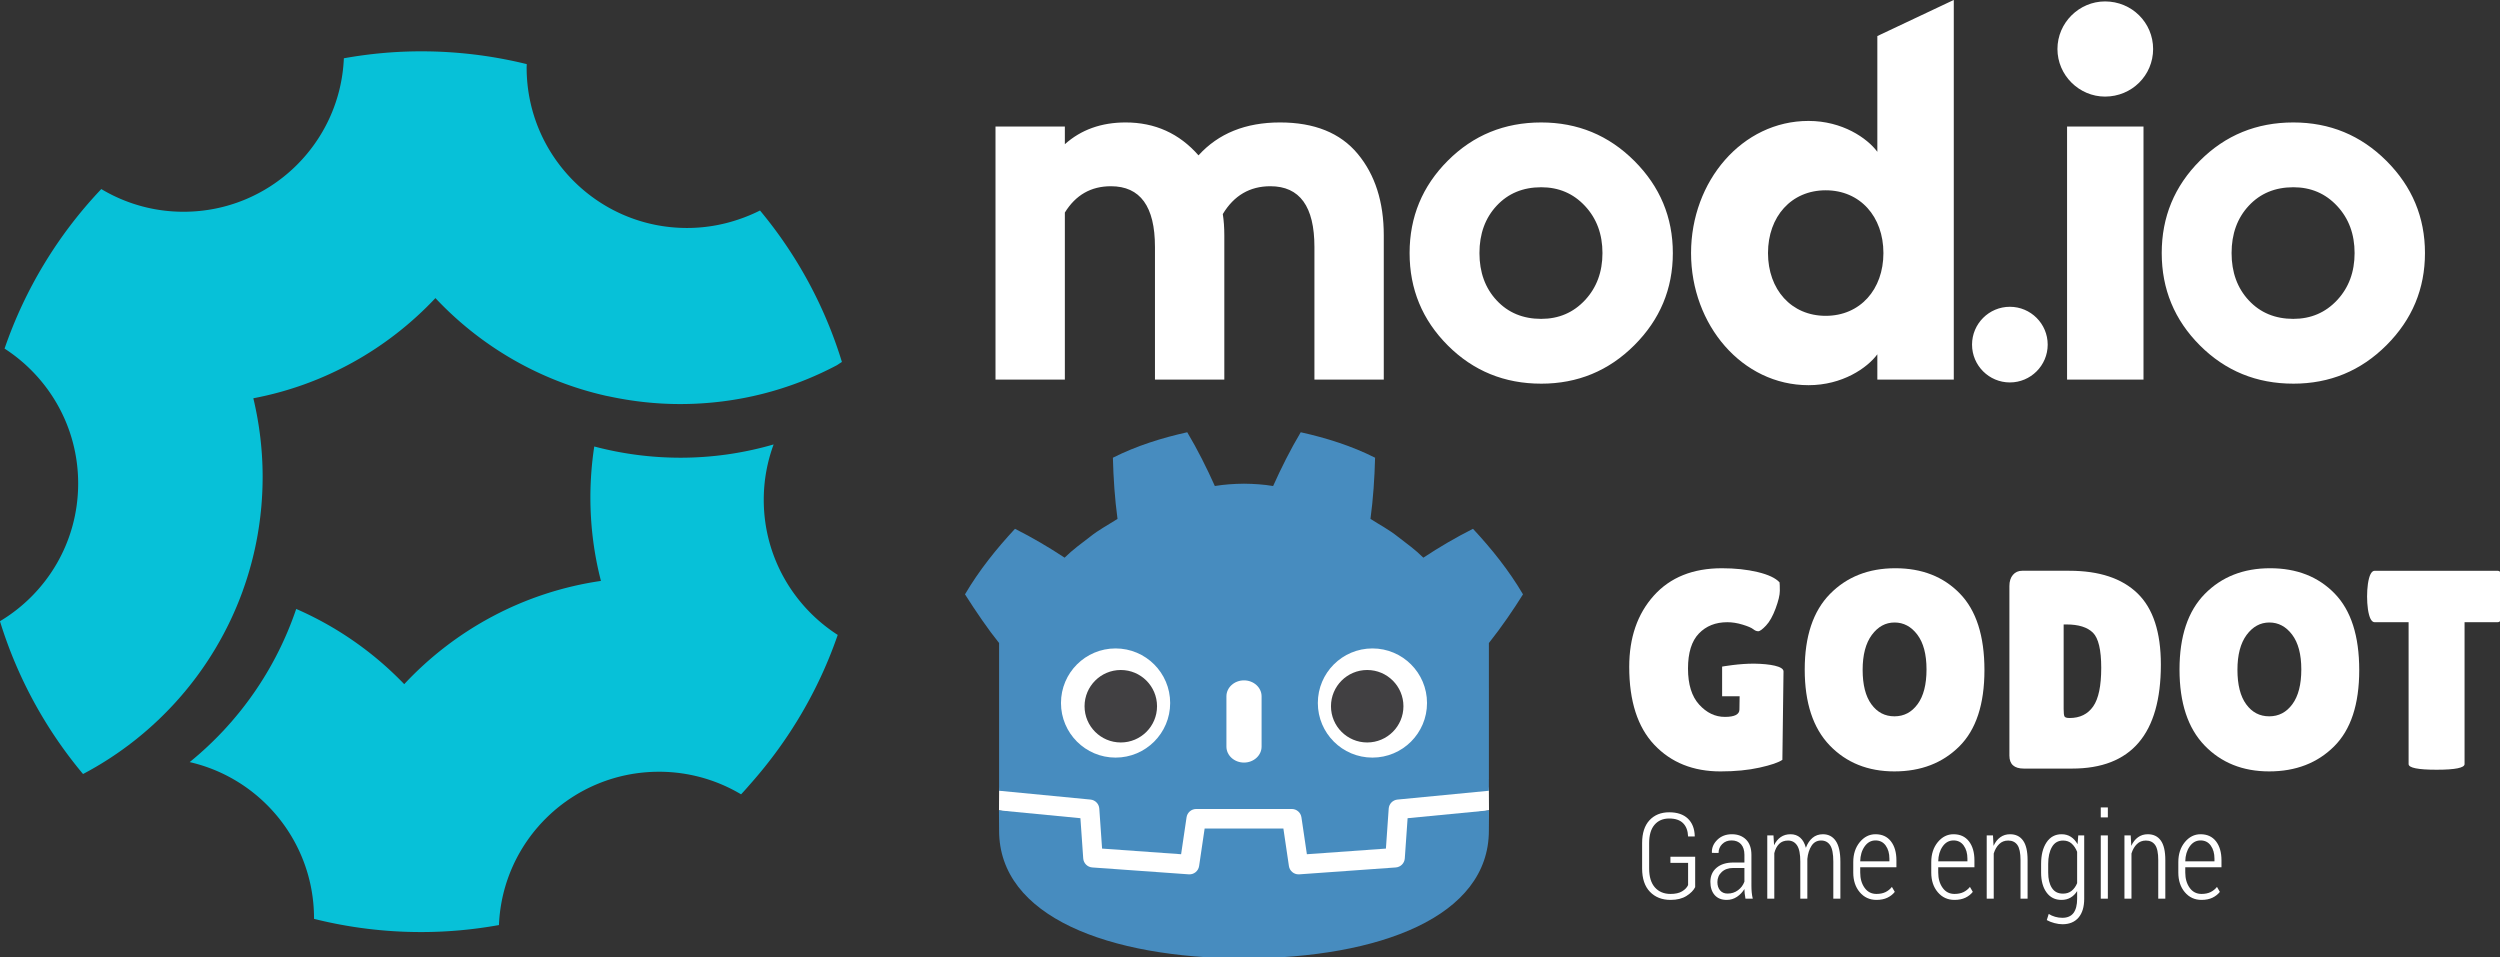 <?xml version="1.0" encoding="UTF-8" standalone="no"?>
<!-- Created with Inkscape (http://www.inkscape.org/) -->

<svg
   width="169.141mm"
   height="64.771mm"
   viewBox="0 0 169.141 64.771"
   version="1.1"
   id="svg5"
   xml:space="preserve"
   inkscape:version="1.2.2 (732a01da63, 2022-12-09)"
   sodipodi:docname="logo.svg"
   xmlns:inkscape="http://www.inkscape.org/namespaces/inkscape"
   xmlns:sodipodi="http://sodipodi.sourceforge.net/DTD/sodipodi-0.dtd"
   xmlns="http://www.w3.org/2000/svg"
   xmlns:svg="http://www.w3.org/2000/svg"><rect x="0" y="0" width="169.141" height="64.771" fill="#333333" stroke="none"/><sodipodi:namedview
     id="namedview7"
     pagecolor="#ffffff"
     bordercolor="#000000"
     borderopacity="0.25"
     inkscape:showpageshadow="2"
     inkscape:pageopacity="0.0"
     inkscape:pagecheckerboard="0"
     inkscape:deskcolor="#d1d1d1"
     inkscape:document-units="mm"
     showgrid="false"
     inkscape:zoom="0.73851712"
     inkscape:cx="313.46599"
     inkscape:cy="163.84184"
     inkscape:window-width="1920"
     inkscape:window-height="1009"
     inkscape:window-x="-8"
     inkscape:window-y="-8"
     inkscape:window-maximized="1"
     inkscape:current-layer="layer1" /><defs
     id="defs2" /><g
     inkscape:label="Capa 1"
     inkscape:groupmode="layer"
     id="layer1"
     transform="translate(-13.404,-14.073)"><g
       id="g200"
       transform="matrix(0.265,0,0,0.265,13.39,16.779)"><path
         fill="#ffffff"
         d="m 585.56,87.74 c -9.392,0 -17.34,-3.252 -23.846,-9.757 -6.505,-6.505 -9.757,-14.368 -9.757,-23.587 0,-9.22 3.252,-17.082 9.757,-23.587 6.506,-6.505 14.454,-9.758 23.846,-9.758 9.305,0 17.232,3.274 23.781,9.823 6.548,6.548 9.823,14.389 9.823,23.522 0,9.133 -3.275,16.974 -9.823,23.522 -6.549,6.548 -14.475,9.822 -23.781,9.822 z m 0,-16.543 c 4.48,0 8.207,-1.595 11.179,-4.782 2.973,-3.188 4.459,-7.194 4.459,-12.019 0,-4.825 -1.486,-8.832 -4.459,-12.02 -2.972,-3.188 -6.699,-4.781 -11.179,-4.781 -4.653,0 -8.444,1.572 -11.374,4.717 -2.929,3.145 -4.394,7.173 -4.394,12.085 0,4.911 1.465,8.939 4.394,12.084 2.929,3.145 6.721,4.718 11.374,4.718 z M 537.482,14.449 c 6.85,0 12.278,-5.428 12.278,-12.148 0,-6.721 -5.428,-12.149 -12.278,-12.149 -6.592,0 -12.149,5.429 -12.149,12.149 0,6.721 5.558,12.148 12.149,12.148 z m -9.694,72.258 h 19.516 v -64.622 h -19.516 z m -14.602,0.722 c 5.326,0 9.658,-4.332 9.658,-9.658 0,-5.325 -4.332,-9.658 -9.658,-9.658 -5.326,0 -9.658,4.333 -9.658,9.658 0,5.326 4.332,9.658 9.658,9.658 z m -51.41,0.7 c 8.659,0 14.992,-4.395 17.576,-7.884 v 6.462 h 19.516 v -96.932 l -19.516,9.217 V 28.547 c -2.585,-3.489 -8.917,-7.884 -17.576,-7.884 -16.931,0 -29.985,15.38 -29.985,33.732 0,18.352 13.054,33.732 29.985,33.732 z m 4.394,-17.706 c -8.789,0 -14.734,-6.721 -14.734,-16.026 0,-9.305 5.945,-16.026 14.734,-16.026 8.788,0 14.733,6.721 14.733,16.026 0,9.305 -5.945,16.026 -14.733,16.026 z m -72.634,17.318 c -9.392,0 -17.341,-3.252 -23.846,-9.757 -6.505,-6.505 -9.757,-14.368 -9.757,-23.587 0,-9.22 3.252,-17.082 9.757,-23.587 6.505,-6.505 14.454,-9.758 23.846,-9.758 9.305,0 17.232,3.274 23.781,9.823 6.548,6.548 9.823,14.389 9.823,23.522 0,9.133 -3.275,16.974 -9.823,23.522 -6.549,6.548 -14.475,9.822 -23.781,9.822 z m 0,-16.543 c 4.48,0 8.206,-1.595 11.179,-4.782 2.972,-3.188 4.459,-7.194 4.459,-12.019 0,-4.825 -1.486,-8.832 -4.459,-12.02 -2.973,-3.188 -6.699,-4.781 -11.179,-4.781 -4.653,0 -8.444,1.572 -11.374,4.717 -2.929,3.145 -4.394,7.173 -4.394,12.085 0,4.911 1.465,8.939 4.394,12.084 2.929,3.145 6.721,4.718 11.374,4.718 z m -98.612,15.509 v -33.861 c 0,-10.339 -3.748,-15.51 -11.245,-15.51 -5.083,0 -9.004,2.24 -11.761,6.721 V 86.707 H 254.212 v -64.622 h 17.706 v 4.524 c 4.136,-3.705 9.305,-5.558 15.51,-5.558 7.496,0 13.7,2.8 18.611,8.401 5.083,-5.601 12.019,-8.401 20.808,-8.401 8.788,0 15.401,2.671 19.838,8.013 4.438,5.341 6.656,12.278 6.656,20.808 v 36.834 h -17.706 v -33.861 c 0,-10.339 -3.748,-15.51 -11.244,-15.51 -5.256,0 -9.305,2.37 -12.149,7.109 0.259,1.637 0.388,3.447 0.388,5.428 v 36.834 z"
         id="path182"
         style="stroke-width:0.838" /><g
         fill="#07c1d8"
         id="g188"><path
           d="m 173.754,106.646 a 85.992,85.992 0 0 1 -21.984,-2.867 87.17,87.17 0 0 0 -0.985,12.976 c 0,7.386 0.927,14.511 2.694,21.347 -19.725,2.868 -37.249,12.455 -50.225,26.358 A 85.794,85.794 0 0 0 75.679,145.256 85.805,85.805 0 0 1 48.481,184.359 c 18.19,4.17 31.746,20.449 31.746,39.913 v 0.116 h 0.029 a 112.282,112.282 0 0 0 27.371,3.36 c 6.662,0 13.18,-0.608 19.552,-1.738 0.087,-0.029 0.174,-0.029 0.26,-0.029 0.87,-21.781 18.828,-39.16 40.87,-39.16 a 40.857,40.857 0 0 1 20.941,5.764 c 0.87,-0.898 1.68,-1.854 2.52,-2.81 9.674,-10.948 17.292,-23.75 22.158,-37.886 -0.029,-0.029 -0.058,-0.058 -0.087,-0.058 -11.296,-7.299 -18.798,-19.985 -18.798,-34.439 0,-4.982 0.898,-9.732 2.52,-14.135 a 85.222,85.222 0 0 1 -23.809,3.39 z"
           id="path184" /><path
           d="m 194.087,43.532 a 41.567,41.567 0 0 1 -5.503,2.288 40.868,40.868 0 0 1 -13.121,2.173 c -22.621,0 -40.956,-18.335 -40.956,-40.957 0,-0.29 0.029,-0.579 0.029,-0.869 -0.03,0 -0.058,0 -0.087,-0.029 a 112.527,112.527 0 0 0 -26.88,-3.244 c -6.661,0 -13.178,0.609 -19.522,1.738 -0.058,0 -0.145,0.03 -0.202,0.03 -0.927,21.81 -18.886,39.189 -40.928,39.189 a 40.732,40.732 0 0 1 -21,-5.793 l -0.086,0.087 A 112.067,112.067 0 0 0 1.269,78.637 c -0.03,0.058 -0.03,0.087 -0.058,0.145 11.296,7.3 18.798,19.986 18.798,34.44 0,14.945 -7.994,28.008 -19.957,35.163 v 0.028 c 0.03,0.087 0.058,0.203 0.087,0.29 A 112.156,112.156 0 0 0 21.254,187.4 c 18.74,-9.877 33.368,-26.445 40.696,-46.546 a 0.412,0.412 0 0 0 0.058,-0.174 c 3.302,-9.095 5.098,-18.914 5.098,-29.168 0,-6.893 -0.84,-13.613 -2.375,-20.043 18.19,-3.447 34.323,-12.629 46.488,-25.576 11.5,12.252 26.56,21.115 43.534,24.938 l 0.87,0.174 c 5.821,1.246 11.875,1.94 18.073,1.94 14.483,0 28.096,-3.59 40.059,-9.934 0.405,-0.26 0.81,-0.55 1.245,-0.811 A 111.347,111.347 0 0 0 194.087,43.532 Z"
           id="path186" /></g><g
         clip-path="url(#a)"
         transform="matrix(0.565,0,0,-0.565,183.481,349.47)"
         id="g469"><g
           fill="#414042"
           id="g429"
           style="fill:#ffffff"><path
             d="m 0,0 c -3.611,0 -6.636,-1.659 -9.09,-4.967 -2.441,-3.311 -3.668,-7.958 -3.668,-13.938 0,-5.993 1.166,-10.581 3.503,-13.778 2.333,-3.207 5.398,-4.804 9.2,-4.804 3.8,0 6.887,1.617 9.258,4.862 2.371,3.233 3.559,7.861 3.559,13.886 0,6.02 -1.227,10.654 -3.673,13.89 C 6.646,-1.617 3.616,0 0,0 m -0.055,-59.493 c -10.573,0 -19.195,3.46 -25.859,10.379 -6.655,6.925 -9.984,17.03 -9.984,30.314 0,13.292 3.367,23.356 10.101,30.209 6.736,6.844 15.431,10.269 26.082,10.269 10.649,0 19.251,-3.363 25.794,-10.109 6.555,-6.733 9.827,-16.94 9.827,-30.591 0,-13.661 -3.348,-23.822 -10.05,-30.49 -6.702,-6.654 -15.333,-9.981 -25.911,-9.981"
             transform="matrix(1.131,0,0,1.131,531.45,355.316)"
             id="path419"
             style="fill:#ffffff" /><path
             d="m 0,0 v -33.768 c 0,-1.577 0.116,-2.571 0.342,-2.988 0.224,-0.415 0.903,-0.623 2.029,-0.623 4.144,0 7.283,1.548 9.429,4.634 2.151,3.083 3.215,8.216 3.215,15.405 0,7.192 -1.113,11.878 -3.325,14.055 C 9.467,-1.102 5.946,0 1.129,0 Z m -21.675,-52.392 v 67.735 c 0,1.883 0.468,3.369 1.413,4.471 0.939,1.085 2.161,1.636 3.671,1.636 H 2.263 c 11.965,0 21.053,-3.018 27.257,-9.04 6.215,-6.02 9.322,-15.499 9.322,-28.447 0,-27.7 -11.821,-41.547 -35.456,-41.547 h -19.302 c -3.836,0 -5.759,1.727 -5.759,5.192"
             transform="matrix(1.131,0,0,1.131,607.851,354.431)"
             id="path421"
             style="fill:#ffffff" /><path
             d="m 0,0 c -3.612,0 -6.645,-1.659 -9.095,-4.967 -2.44,-3.311 -3.662,-7.958 -3.662,-13.938 0,-5.993 1.169,-10.581 3.499,-13.778 2.33,-3.207 5.398,-4.804 9.2,-4.804 3.801,0 6.89,1.617 9.258,4.862 2.372,3.233 3.56,7.861 3.56,13.886 0,6.02 -1.225,10.654 -3.671,13.89 C 6.642,-1.617 3.616,0 0,0 m -0.058,-59.493 c -10.577,0 -19.193,3.46 -25.851,10.379 -6.663,6.925 -9.993,17.03 -9.993,30.314 0,13.292 3.367,23.356 10.1,30.209 6.741,6.844 15.431,10.269 26.086,10.269 10.651,0 19.246,-3.363 25.797,-10.109 6.55,-6.733 9.822,-16.94 9.822,-30.591 0,-13.661 -3.349,-23.822 -10.05,-30.49 -6.699,-6.654 -15.338,-9.981 -25.911,-9.981"
             transform="matrix(1.131,0,0,1.131,700.811,355.316)"
             id="path423"
             style="fill:#ffffff" /><path
             d="m 0,0 c 0,-1.496 -3.721,-2.255 -11.176,-2.255 -7.448,0 -11.18,0.759 -11.18,2.255 v 56.681 h -13.545 c -1.281,0 -2.185,1.727 -2.71,5.198 -0.226,1.652 -0.334,3.343 -0.334,5.077 0,1.724 0.108,3.422 0.334,5.077 0.525,3.462 1.429,5.202 2.71,5.202 h 49.112 c 1.279,0 2.179,-1.74 2.712,-5.202 0.221,-1.655 0.335,-3.353 0.335,-5.077 0,-1.734 -0.114,-3.425 -0.335,-5.077 C 15.39,58.408 14.49,56.681 13.211,56.681 H 0 Z"
             transform="matrix(1.131,0,0,1.131,789.011,291.335)"
             id="path425"
             style="fill:#ffffff" /><path
             d="m 0,0 c -6.078,0.094 -13.034,-1.173 -13.034,-1.173 v -11.863 h 6.995 l -0.078,-5.288 c 0,-1.959 -1.942,-2.943 -5.815,-2.943 -3.878,0 -7.303,1.642 -10.274,4.917 -2.978,3.279 -4.459,8.072 -4.459,14.388 0,6.329 1.447,10.995 4.345,14.006 2.892,3.008 6.683,4.517 11.346,4.517 1.959,0 3.987,-0.316 6.096,-0.961 2.11,-0.639 3.519,-1.238 4.238,-1.799 0.713,-0.577 1.391,-0.85 2.032,-0.85 0.638,0 1.671,0.746 3.1,2.255 1.431,1.505 2.713,3.786 3.844,6.827 1.126,3.057 1.69,5.4 1.69,7.062 0,1.649 -0.036,2.786 -0.109,3.386 -1.581,1.73 -4.499,3.102 -8.755,4.122 -4.248,1.017 -9.011,1.522 -14.28,1.522 -11.594,0 -20.66,-3.65 -27.207,-10.95 -6.552,-7.303 -9.822,-16.783 -9.822,-28.452 0,-13.701 3.347,-24.087 10.041,-31.162 6.706,-7.074 15.51,-10.607 26.425,-10.607 5.87,0 11.08,0.505 15.632,1.522 4.557,1.013 7.586,2.053 9.093,3.105 l 0.452,35.33 C 11.496,-1.036 6.078,-0.104 0,0"
             transform="matrix(1.131,0,0,1.131,468.265,336.713)"
             id="path427"
             style="fill:#ffffff" /></g><g
           fill="#6d6e71"
           id="g451"
           style="fill:#ffffff"><path
             d="m 0,0 c -0.624,-1.28 -1.771,-2.454 -3.449,-3.516 -1.676,-1.069 -3.805,-1.6 -6.391,-1.6 -3.412,0 -6.156,1.075 -8.24,3.249 -2.076,2.157 -3.116,5.266 -3.116,9.323 v 10.116 c 0,3.969 0.98,7.013 2.946,9.138 1.962,2.108 4.59,3.177 7.872,3.177 3.208,0 5.695,-0.844 7.455,-2.513 1.755,-1.675 2.677,-4.015 2.757,-7.003 L -0.21,20.238 h -2.619 c -0.094,2.29 -0.759,4.057 -2.01,5.305 -1.244,1.238 -3.095,1.864 -5.539,1.864 -2.473,0 -4.432,-0.837 -5.866,-2.516 -1.43,-1.675 -2.143,-4.103 -2.143,-7.293 V 7.424 c 0,-3.308 0.771,-5.83 2.311,-7.567 1.54,-1.724 3.616,-2.588 6.236,-2.588 1.913,0 3.451,0.339 4.602,1.033 1.155,0.684 1.956,1.519 2.409,2.51 v 8.861 h -7.06 v 2.463 H 0 Z"
             transform="matrix(1.131,0,0,1.131,441.347,235.751)"
             id="path431"
             style="fill:#ffffff" /><path
             d="m 0,0 c 1.553,0 2.936,0.44 4.144,1.336 1.21,0.9 2.058,2.037 2.561,3.422 v 5.468 H 2.213 c -1.91,0 -3.44,-0.541 -4.585,-1.623 C -3.52,7.528 -4.088,6.185 -4.088,4.588 -4.088,3.239 -3.733,2.131 -3.014,1.277 -2.296,0.42 -1.292,0 0,0 M 7.124,-2.04 C 6.984,-1.164 6.875,-0.453 6.806,0.104 6.739,0.671 6.705,1.235 6.705,1.808 5.938,0.554 4.948,-0.486 3.725,-1.301 2.504,-2.122 1.146,-2.529 -0.35,-2.529 c -2.092,0 -3.701,0.648 -4.84,1.946 -1.132,1.303 -1.704,3.059 -1.704,5.276 0,2.343 0.823,4.223 2.473,5.618 1.649,1.395 3.89,2.092 6.709,2.092 h 4.417 v 3.106 c 0,1.786 -0.456,3.193 -1.351,4.21 -0.914,1.004 -2.17,1.512 -3.791,1.512 -1.508,0 -2.752,-0.479 -3.728,-1.45 -0.973,-0.965 -1.456,-2.144 -1.456,-3.549 l -2.623,0.023 -0.046,0.137 c -0.074,1.906 0.647,3.591 2.168,5.084 1.515,1.489 3.459,2.229 5.825,2.229 2.338,0 4.22,-0.711 5.657,-2.128 1.429,-1.431 2.146,-3.471 2.146,-6.124 V 3.057 c 0,-0.903 0.042,-1.78 0.121,-2.617 0.081,-0.848 0.212,-1.665 0.417,-2.48 z"
             transform="matrix(1.131,0,0,1.131,456.015,232.825)"
             id="path433"
             style="fill:#ffffff" /><path
             d="m 0,0 0.24,-3.923 c 0.664,1.404 1.554,2.486 2.657,3.255 1.107,0.759 2.41,1.138 3.906,1.138 1.527,0 2.814,-0.444 3.852,-1.343 1.039,-0.896 1.805,-2.252 2.292,-4.074 0.623,1.682 1.505,3.011 2.65,3.973 1.145,0.964 2.534,1.444 4.143,1.444 2.217,0 3.937,-0.897 5.156,-2.692 1.224,-1.799 1.834,-4.559 1.834,-8.288 v -14.765 h -2.823 v 14.814 c 0,3.1 -0.429,5.283 -1.263,6.538 -0.839,1.257 -2.042,1.89 -3.598,1.89 -1.637,0 -2.915,-0.691 -3.834,-2.096 -0.914,-1.405 -1.478,-3.161 -1.683,-5.282 v -0.655 -15.209 H 10.72 v 14.798 c 0,3.027 -0.424,5.194 -1.292,6.488 -0.864,1.294 -2.066,1.936 -3.609,1.936 -1.475,0 -2.668,-0.45 -3.562,-1.342 -0.9,-0.897 -1.54,-2.125 -1.928,-3.683 V -25.275 H -2.477 V 0 Z"
             transform="matrix(1.131,0,0,1.131,476.73,259.105)"
             id="path435"
             style="fill:#ffffff" /><path
             d="m 0,0 c -1.758,0 -3.202,-0.802 -4.334,-2.402 -1.133,-1.606 -1.718,-3.585 -1.765,-5.944 h 11.66 v 1.082 c 0,2.086 -0.489,3.823 -1.469,5.201 C 3.106,-0.684 1.745,0 0,0 m 0.397,-23.76 c -2.725,0 -4.954,1.026 -6.685,3.073 -1.726,2.043 -2.591,4.657 -2.591,7.841 v 4.197 c 0,3.19 0.867,5.85 2.602,7.965 1.739,2.105 3.828,3.158 6.277,3.158 2.648,0 4.699,-0.939 6.164,-2.823 1.468,-1.887 2.201,-4.422 2.201,-7.603 v -2.773 H -6.099 v -2.102 c 0,-2.447 0.586,-4.484 1.752,-6.11 1.168,-1.63 2.755,-2.438 4.744,-2.438 1.382,0 2.585,0.244 3.588,0.724 1.003,0.491 1.863,1.179 2.578,2.082 l 1.149,-1.988 C 6.949,-21.525 5.96,-22.307 4.753,-22.887 3.549,-23.464 2.094,-23.76 0.397,-23.76"
             transform="matrix(1.131,0,0,1.131,522.823,256.839)"
             id="path437"
             style="fill:#ffffff" /><path
             d="M 0,0 C -1.763,0 -3.21,-0.802 -4.341,-2.402 -5.467,-4.008 -6.053,-5.987 -6.104,-8.346 H 5.559 v 1.082 c 0,2.086 -0.488,3.823 -1.474,5.201 C 3.104,-0.684 1.744,0 0,0 m 0.394,-23.76 c -2.726,0 -4.951,1.026 -6.679,3.073 -1.733,2.043 -2.6,4.657 -2.6,7.841 v 4.197 c 0,3.19 0.871,5.85 2.602,7.965 1.744,2.105 3.834,3.158 6.283,3.158 2.643,0 4.703,-0.939 6.164,-2.823 1.463,-1.887 2.197,-4.422 2.197,-7.603 v -2.773 H -6.104 v -2.102 c 0,-2.447 0.587,-4.484 1.76,-6.11 1.162,-1.63 2.742,-2.438 4.738,-2.438 1.387,0 2.585,0.244 3.585,0.724 1.007,0.491 1.866,1.179 2.589,2.082 l 1.141,-1.988 c -0.764,-0.968 -1.75,-1.75 -2.959,-2.33 -1.204,-0.577 -2.658,-0.873 -4.356,-0.873"
             transform="matrix(1.131,0,0,1.131,558.081,256.839)"
             id="path439"
             style="fill:#ffffff" /><path
             d="m 0,0 0.23,-4.178 c 0.674,1.483 1.564,2.634 2.682,3.435 1.108,0.805 2.413,1.213 3.914,1.213 2.258,0 3.988,-0.835 5.189,-2.513 1.214,-1.675 1.815,-4.279 1.815,-7.812 v -15.42 h -2.825 v 15.394 c 0,2.888 -0.423,4.905 -1.264,6.075 -0.836,1.17 -2.065,1.753 -3.665,1.753 -1.435,0 -2.638,-0.466 -3.603,-1.414 C 1.504,-4.406 0.782,-5.657 0.301,-7.234 V -25.275 H -2.504 V 0 Z"
             transform="matrix(1.131,0,0,1.131,575.917,259.105)"
             id="path441"
             style="fill:#ffffff" /><path
             d="m 0,0 c 0,-2.565 0.486,-4.605 1.472,-6.123 0.974,-1.532 2.457,-2.288 4.436,-2.288 1.356,0 2.498,0.361 3.435,1.101 0.934,0.74 1.672,1.77 2.218,3.077 v 12.52 c -0.525,1.346 -1.246,2.434 -2.157,3.272 -0.91,0.824 -2.062,1.238 -3.448,1.238 -1.975,0 -3.468,-0.86 -4.46,-2.587 C 0.497,8.48 0,6.224 0,3.454 Z m -2.833,3.454 c 0,3.582 0.723,6.459 2.177,8.627 1.442,2.157 3.448,3.239 6.004,3.239 1.419,0 2.664,-0.346 3.728,-1.04 1.066,-0.681 1.947,-1.678 2.654,-2.946 l 0.274,3.516 h 2.381 v -25.298 c 0,-3.239 -0.751,-5.749 -2.26,-7.525 -1.511,-1.769 -3.657,-2.665 -6.428,-2.665 -0.996,0 -2.067,0.156 -3.212,0.459 -1.147,0.303 -2.162,0.701 -3.052,1.2 l 0.776,2.463 c 0.759,-0.492 1.608,-0.873 2.548,-1.141 0.932,-0.277 1.895,-0.41 2.894,-0.41 2.009,0 3.498,0.645 4.46,1.932 0.966,1.304 1.45,3.19 1.45,5.687 v 3.057 c -0.717,-1.138 -1.597,-2.011 -2.64,-2.614 -1.039,-0.606 -2.253,-0.909 -3.622,-0.909 -2.539,0 -4.53,0.994 -5.968,2.982 C -2.11,-5.948 -2.833,-3.301 -2.833,0 Z"
             transform="matrix(1.131,0,0,1.131,600.869,242.309)"
             id="path443"
             style="fill:#ffffff" /><path
             d="m 627.823,230.518 h -3.201 v 28.587 h 3.201 z m 0,36.726 h -3.201 v 4.504 h 3.201 z"
             id="path445"
             style="fill:#ffffff" /><path
             d="m 0,0 0.23,-4.178 c 0.676,1.483 1.562,2.634 2.678,3.435 1.115,0.805 2.422,1.213 3.916,1.213 2.258,0 3.995,-0.835 5.199,-2.513 1.211,-1.675 1.807,-4.279 1.807,-7.812 v -15.42 h -2.825 v 15.394 c 0,2.888 -0.422,4.905 -1.261,6.075 -0.843,1.17 -2.063,1.753 -3.668,1.753 -1.434,0 -2.635,-0.466 -3.599,-1.414 C 1.51,-4.406 0.785,-5.657 0.306,-7.234 V -25.275 H -2.503 V 0 Z"
             transform="matrix(1.131,0,0,1.131,638.154,259.105)"
             id="path447"
             style="fill:#ffffff" /><path
             d="M 0,0 C -1.763,0 -3.208,-0.802 -4.334,-2.402 -5.463,-4.008 -6.052,-5.987 -6.102,-8.346 H 5.56 v 1.082 c 0,2.086 -0.486,3.823 -1.47,5.201 C 3.109,-0.684 1.747,0 0,0 m 0.401,-23.76 c -2.733,0 -4.958,1.026 -6.681,3.073 -1.73,2.043 -2.595,4.657 -2.595,7.841 v 4.197 c 0,3.19 0.865,5.85 2.6,7.965 1.739,2.105 3.831,3.158 6.275,3.158 2.646,0 4.706,-0.939 6.172,-2.823 1.462,-1.887 2.195,-4.422 2.195,-7.603 v -2.773 H -6.102 v -2.102 c 0,-2.447 0.59,-4.484 1.757,-6.11 1.166,-1.63 2.748,-2.438 4.746,-2.438 1.382,0 2.579,0.244 3.578,0.724 1.012,0.491 1.869,1.179 2.591,2.082 l 1.147,-1.988 c -0.769,-0.968 -1.755,-1.75 -2.962,-2.33 -1.203,-0.577 -2.658,-0.873 -4.354,-0.873"
             transform="matrix(1.131,0,0,1.131,669.709,256.839)"
             id="path449"
             style="fill:#ffffff" /></g><path
           d="m 0,0 c 0,0 -0.325,1.994 -0.515,1.976 l -36.182,-3.491 c -2.879,-0.278 -5.115,-2.574 -5.317,-5.459 l -0.994,-14.247 -27.992,-1.997 -1.904,12.912 c -0.424,2.872 -2.932,5.037 -5.835,5.037 h -38.188 c -2.902,0 -5.41,-2.165 -5.834,-5.037 l -1.905,-12.912 -27.992,1.997 -0.994,14.247 c -0.202,2.886 -2.438,5.182 -5.317,5.46 l -36.2,3.49 c -0.187,0.018 -0.324,-1.978 -0.511,-1.978 l -0.049,-7.83 30.658,-4.944 1.004,-14.374 c 0.203,-2.91 2.551,-5.263 5.463,-5.472 l 38.551,-2.75 c 0.146,-0.01 0.29,-0.016 0.434,-0.016 2.897,0 5.401,2.166 5.825,5.038 l 1.959,13.286 h 28.005 l 1.959,-13.286 c 0.423,-2.871 2.93,-5.037 5.831,-5.037 0.142,0 0.284,0.005 0.423,0.015 l 38.556,2.75 c 2.911,0.209 5.26,2.562 5.463,5.472 l 1.003,14.374 30.645,4.966 z"
           fill="#ffffff"
           transform="matrix(1.131,0,0,1.131,348.131,279.267)"
           id="path453" /><path
           d="m 0,0 v -47.514 -6.035 -5.492 c 0.108,-0.001 0.216,-0.005 0.323,-0.015 l 36.196,-3.49 c 1.896,-0.183 3.382,-1.709 3.514,-3.609 l 1.116,-15.978 31.574,-2.253 2.175,14.747 c 0.282,1.912 1.922,3.329 3.856,3.329 h 38.188 c 1.933,0 3.573,-1.417 3.855,-3.329 l 2.175,-14.747 31.575,2.253 1.115,15.978 c 0.133,1.9 1.618,3.425 3.514,3.609 l 36.182,3.49 c 0.107,0.01 0.214,0.014 0.322,0.015 v 4.711 l 0.015,0.005 V 0 c 5.097,6.416 9.923,13.494 13.621,19.449 -5.651,9.62 -12.575,18.217 -19.976,26.182 -6.864,-3.455 -13.531,-7.369 -19.828,-11.534 -3.151,3.132 -6.7,5.694 -10.186,8.372 -3.425,2.751 -7.285,4.768 -10.946,7.118 1.09,8.117 1.629,16.108 1.846,24.448 -9.446,4.754 -19.519,7.906 -29.708,10.17 -4.068,-6.837 -7.788,-14.241 -11.028,-21.479 -3.842,0.642 -7.702,0.88 -11.567,0.926 v 0.006 c -0.027,0 -0.052,-0.006 -0.075,-0.006 -0.024,0 -0.049,0.006 -0.073,0.006 V 63.652 C 93.903,63.606 90.046,63.368 86.203,62.726 82.965,69.964 79.247,77.368 75.173,84.205 64.989,81.941 54.915,78.789 45.47,74.035 45.686,65.695 46.225,57.704 47.318,49.587 43.65,47.237 39.795,45.22 36.369,42.469 32.888,39.791 29.333,37.229 26.181,34.097 19.884,38.262 13.219,42.176 6.353,45.631 -1.048,37.666 -7.968,29.069 -13.621,19.449 -9.178,12.475 -4.413,5.466 0,0 Z"
           fill="#478cbf"
           transform="matrix(1.131,0,0,1.131,126.806,346.045)"
           id="path455" /><path
           d="m 0,0 -1.121,-16.063 c -0.135,-1.936 -1.675,-3.477 -3.611,-3.616 l -38.555,-2.751 c -0.094,-0.007 -0.188,-0.01 -0.281,-0.01 -1.916,0 -3.569,1.406 -3.852,3.33 l -2.211,14.994 H -81.09 l -2.211,-14.994 c -0.297,-2.018 -2.101,-3.469 -4.133,-3.32 l -38.555,2.751 c -1.936,0.139 -3.476,1.68 -3.611,3.616 L -130.721,0 -163.268,3.138 c 0.015,-3.498 0.06,-7.33 0.06,-8.093 0,-34.374 43.605,-50.896 97.781,-51.086 h 0.066 0.067 c 54.176,0.19 97.766,16.712 97.766,51.086 0,0.777 0.047,4.593 0.063,8.093 z"
           fill="#478cbf"
           transform="matrix(1.131,0,0,1.131,311.403,266.884)"
           id="path457" /><path
           d="m 0,0 c 0,-12.052 -9.765,-21.815 -21.813,-21.815 -12.042,0 -21.81,9.763 -21.81,21.815 0,12.044 9.768,21.802 21.81,21.802 C -9.765,21.802 0,12.044 0,0"
           fill="#ffffff"
           transform="matrix(1.131,0,0,1.131,204.114,318.938)"
           id="path459" /><path
           d="m 0,0 c 0,-7.994 -6.479,-14.473 -14.479,-14.473 -7.996,0 -14.479,6.479 -14.479,14.473 0,7.994 6.483,14.479 14.479,14.479 C -6.479,14.479 0,7.994 0,0"
           fill="#414042"
           transform="matrix(1.131,0,0,1.131,198.177,317.474)"
           id="path461" /><path
           d="m 0,0 c -3.878,0 -7.021,2.858 -7.021,6.381 v 20.081 c 0,3.52 3.143,6.381 7.021,6.381 3.878,0 7.028,-2.861 7.028,-6.381 V 6.381 C 7.028,2.858 3.878,0 0,0"
           fill="#ffffff"
           transform="matrix(1.131,0,0,1.131,237.475,292.019)"
           id="path463" /><path
           d="m 0,0 c 0,-12.052 9.765,-21.815 21.815,-21.815 12.041,0 21.808,9.763 21.808,21.815 0,12.044 -9.767,21.802 -21.808,21.802 C 9.765,21.802 0,12.044 0,0"
           fill="#ffffff"
           transform="matrix(1.131,0,0,1.131,270.84,318.938)"
           id="path465" /><path
           d="m 0,0 c 0,-7.994 6.477,-14.473 14.471,-14.473 8.002,0 14.479,6.479 14.479,14.473 0,7.994 -6.477,14.479 -14.479,14.479 C 6.477,14.479 0,7.994 0,0"
           fill="#414042"
           transform="matrix(1.131,0,0,1.131,276.778,317.474)"
           id="path467" /></g></g></g></svg>
